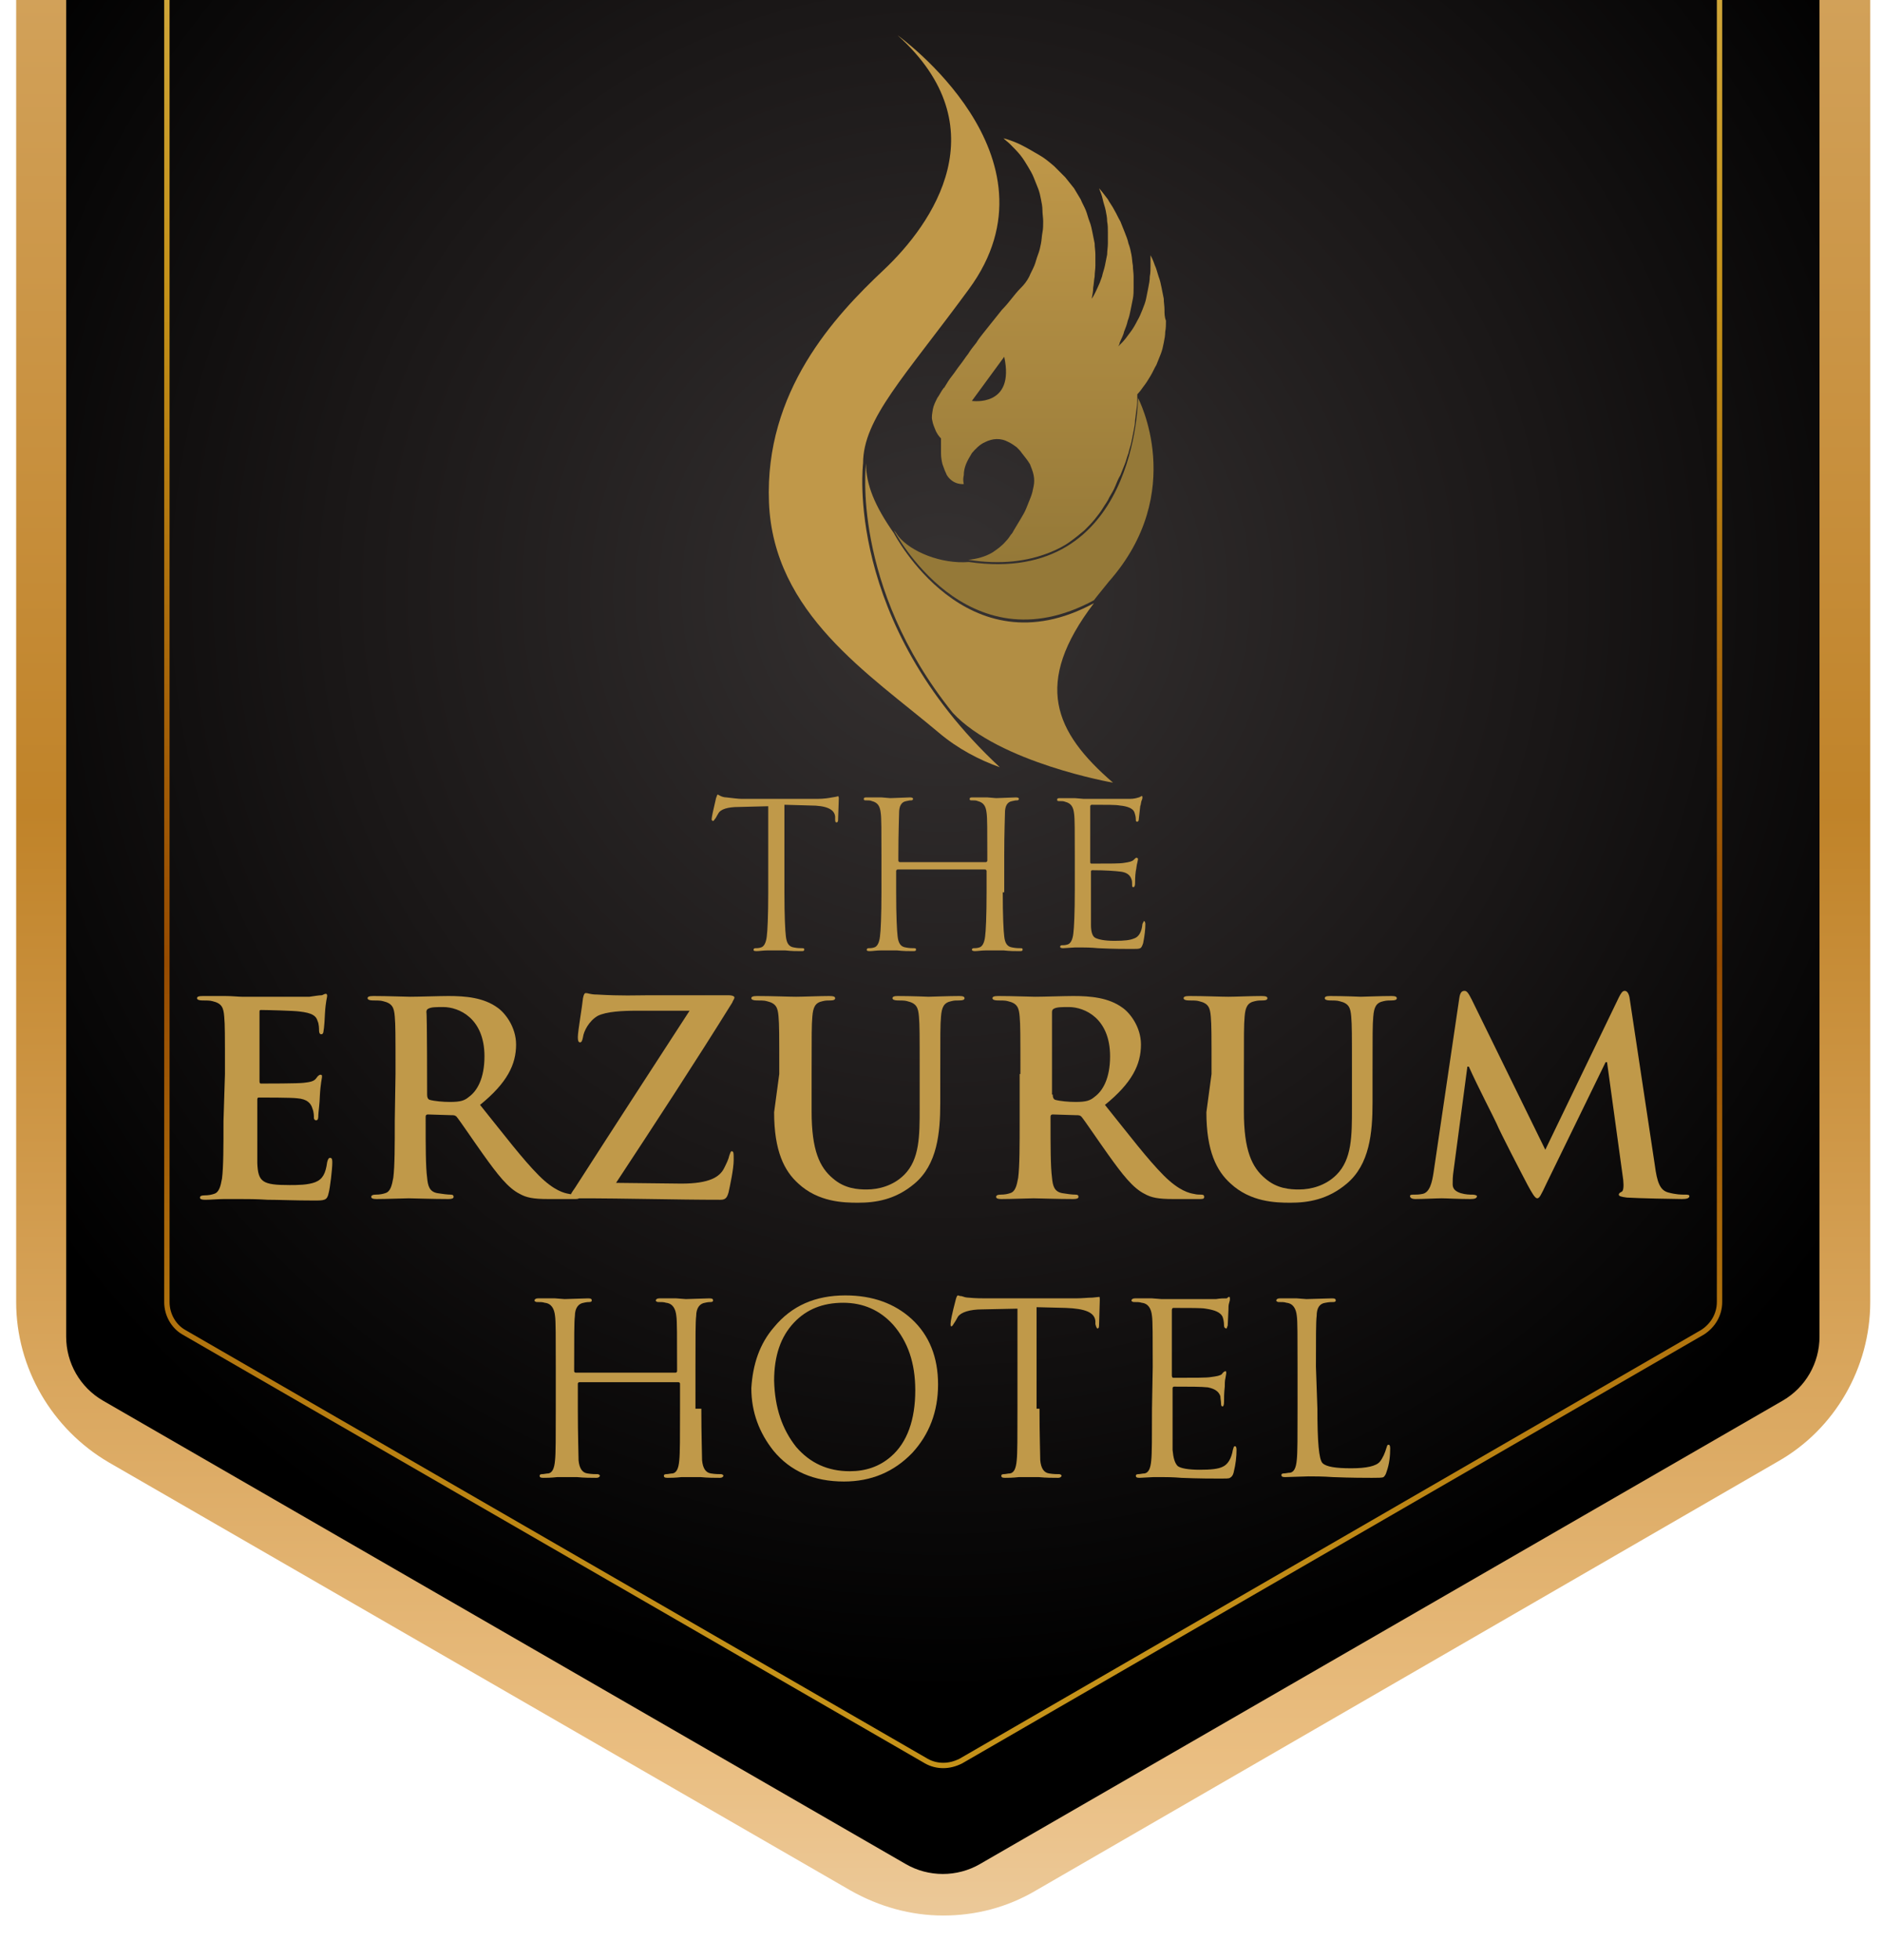 <svg xmlns="http://www.w3.org/2000/svg" xmlns:xlink="http://www.w3.org/1999/xlink" id="Layer_1" x="0px" y="0px" viewBox="0 0 256 266.4" style="enable-background:new 0 0 256 266.4;" xml:space="preserve"><style type="text/css">	.st0{fill:url(#SVGID_1_);}	.st1{fill:url(#SVGID_00000142142720507698358420000000073276250496203681_);}			.st2{fill:none;stroke:url(#SVGID_00000061467754771331727330000009488993876884907950_);stroke-width:0.729;stroke-linecap:round;stroke-linejoin:round;stroke-miterlimit:10;}	.st3{fill:#C09949;}	.st4{fill:url(#SVGID_00000106828911046801932910000003665669483398094492_);}	.st5{fill:#957938;}	.st6{fill:#C09849;}	.st7{fill:#B28E44;}</style><g>	<g>		<linearGradient id="SVGID_1_" gradientUnits="userSpaceOnUse" x1="128.298" y1="-167.649" x2="128.298" y2="299.066">			<stop offset="5.618000e-03" style="stop-color:#EBC17D"></stop>			<stop offset="0.185" style="stop-color:#DFB77C"></stop>			<stop offset="0.596" style="stop-color:#C08329"></stop>			<stop offset="0.871" style="stop-color:#EABE81"></stop>			<stop offset="1" style="stop-color:#EEDCC3"></stop>		</linearGradient>		<path class="st0" d="M128.3,260.4c-4.4,0-8.7-1.2-12.6-3.4L14.8,198.8C7.1,194.3,2.2,186,2.2,177V-15.9c0-8.9,4.8-17.3,12.6-21.7   l100.9-58.3c3.8-2.2,8.2-3.4,12.6-3.4c4.4,0,8.7,1.2,12.6,3.4l100.9,58.3c7.7,4.5,12.6,12.8,12.6,21.7V177   c0,8.9-4.8,17.3-12.6,21.7l-100.9,58.3C137,259.3,132.7,260.4,128.3,260.4z"></path>					<radialGradient id="SVGID_00000102532329112839058830000005538556914351007374_" cx="128.298" cy="80.561" r="149.347" gradientUnits="userSpaceOnUse">			<stop offset="0" style="stop-color:#363232"></stop>			<stop offset="0.56" style="stop-color:#1A1717"></stop>			<stop offset="1" style="stop-color:#000000"></stop>		</radialGradient>		<path style="fill:url(#SVGID_00000102532329112839058830000005538556914351007374_);" d="M9-20.7v202.4c0,3.6,1.9,6.9,5,8.7   l109.2,63c3.1,1.8,7,1.8,10.1,0l109.2-63c3.1-1.8,5-5.1,5-8.7V-20.7c0-3.6-1.9-6.9-5-8.7l-109.2-63c-3.1-1.8-7-1.8-10.1,0   l-109.2,63C11-27.6,9-24.3,9-20.7z"></path>					<linearGradient id="SVGID_00000057124524449754244120000015759739783406943918_" gradientUnits="userSpaceOnUse" x1="128.298" y1="240.361" x2="128.298" y2="-79.239">			<stop offset="4.452660e-02" style="stop-color:#C59219"></stop>			<stop offset="0.135" style="stop-color:#B98112"></stop>			<stop offset="0.315" style="stop-color:#9B5203"></stop>			<stop offset="0.343" style="stop-color:#964B00"></stop>			<stop offset="0.429" style="stop-color:#A25D06"></stop>			<stop offset="0.602" style="stop-color:#C08B16"></stop>			<stop offset="0.628" style="stop-color:#C59219"></stop>			<stop offset="0.705" style="stop-color:#CB9D2A"></stop>			<stop offset="0.858" style="stop-color:#DAB959"></stop>			<stop offset="0.985" style="stop-color:#E9D384"></stop>		</linearGradient>					<path style="fill:none;stroke:url(#SVGID_00000057124524449754244120000015759739783406943918_);stroke-width:0.729;stroke-linecap:round;stroke-linejoin:round;stroke-miterlimit:10;" d="   M128.3,240c-0.8,0-1.6-0.2-2.3-0.6L25,181.1c-1.4-0.8-2.3-2.4-2.3-4.1V-15.9c0-1.7,0.9-3.2,2.3-4.1L126-78.2   c0.7-0.4,1.5-0.6,2.3-0.6c0.8,0,1.6,0.2,2.3,0.6L231.6-20c1.4,0.8,2.3,2.4,2.3,4.1V177c0,1.7-0.9,3.2-2.3,4.1l-100.9,58.3   C129.9,239.8,129.1,240,128.3,240z"></path>	</g></g><g>	<g>		<g>			<g>				<path class="st3" d="M106.7,121.3c0,3.2,0.1,5.2,0.2,6c0.1,0.9,0.4,1.4,1.1,1.5c0.5,0.1,0.9,0.1,1.2,0.1c0.2,0,0.2,0.1,0.2,0.2     c0,0.2-0.2,0.2-0.4,0.2c-0.7,0-1.3,0-2.2-0.1h-1.2h-1.1c-0.7,0-1.2,0.1-1.6,0.1s-0.4-0.1-0.4-0.2c0-0.1,0.1-0.2,0.2-0.2     c0.2,0,0.5,0,0.8-0.1c0.4-0.1,0.7-0.6,0.8-1.5c0.1-0.7,0.2-2.8,0.2-6v-11.7l-4,0.1c-1.5,0-2.5,0.3-2.8,0.9     c-0.2,0.3-0.3,0.6-0.5,0.8c-0.1,0.2-0.2,0.2-0.2,0.2c-0.1,0-0.2-0.1-0.2-0.2c0-0.3,0.2-1.2,0.6-2.9c0.1-0.3,0.2-0.5,0.2-0.5     c0,0,0.2,0.1,0.4,0.2c0.2,0.1,0.5,0.2,0.8,0.2c0.9,0.1,1.6,0.2,2.1,0.2h10.3c0.8,0,1.5-0.1,2-0.2c0.7-0.1,1-0.2,0.7-0.2     c0.1,0,0.2,0.1,0.2,0.3l-0.1,3c0,0.2-0.1,0.3-0.2,0.3c-0.2,0-0.2-0.2-0.2-0.5v-0.3c-0.1-1-1.2-1.5-3.4-1.5l-3.5-0.1v11.8H106.7z     "></path>			</g>			<g>				<path class="st3" d="M136.4,121.3c0,3.2,0.1,5.2,0.2,6c0.1,0.9,0.4,1.4,1.1,1.5c0.5,0.1,0.9,0.1,1.2,0.1c0.2,0,0.2,0.1,0.2,0.2     c0,0.2-0.2,0.2-0.4,0.2c-0.7,0-1.3,0-2.2-0.1h-1.2h-1.1c-0.7,0-1.2,0.1-1.6,0.1c-0.3,0-0.4-0.1-0.4-0.2c0-0.1,0.1-0.2,0.2-0.2     c0.2,0,0.5,0,0.8-0.1c0.4-0.1,0.7-0.6,0.8-1.5c0.1-0.7,0.2-2.8,0.2-6v-2.9c0-0.1-0.1-0.2-0.2-0.2h-11.9c-0.1,0-0.2,0.1-0.2,0.2     v2.9c0,3.2,0.1,5.2,0.2,6c0.1,0.9,0.4,1.4,1.1,1.5c0.5,0.1,0.9,0.1,1.2,0.1c0.2,0,0.2,0.1,0.2,0.2c0,0.2-0.2,0.2-0.4,0.2     c-0.7,0-1.3,0-2.2-0.1H121h-1.1c-0.7,0-1.2,0.1-1.6,0.1s-0.4-0.1-0.4-0.2c0-0.1,0.1-0.2,0.2-0.2c0.2,0,0.5,0,0.8-0.1     c0.4-0.1,0.7-0.6,0.8-1.5c0.1-0.7,0.2-2.8,0.2-6v-4.9c0-3.4,0-5.3-0.1-5.9c-0.1-0.9-0.4-1.4-1.2-1.6c-0.2-0.1-0.5-0.1-0.9-0.1     c-0.2,0-0.2-0.1-0.2-0.2c0-0.2,0.2-0.2,0.4-0.2h2l1.2,0.1l2.7-0.1c0.3,0,0.4,0.1,0.4,0.2c0,0.1-0.1,0.2-0.2,0.2     c-0.2,0-0.3,0-0.7,0.1c-0.7,0.1-1,0.7-1,1.6c0,0.6-0.1,2.6-0.1,5.9v0.6c0,0.1,0.1,0.2,0.2,0.2h11.7c0.1,0,0.2-0.1,0.2-0.2v-0.6     c0-3.4,0-5.3-0.1-5.9c-0.1-0.9-0.4-1.4-1.2-1.6c-0.2-0.1-0.5-0.1-0.9-0.1c-0.2,0-0.2-0.1-0.2-0.2c0-0.2,0.2-0.2,0.4-0.2h2     l1.2,0.1l2.7-0.1c0.3,0,0.4,0.1,0.4,0.2c0,0.1-0.1,0.2-0.2,0.2c-0.2,0-0.3,0-0.7,0.1c-0.7,0.1-1,0.7-1,1.6     c0,0.6-0.1,2.6-0.1,5.9v4.9H136.4z"></path>			</g>			<g>				<path class="st3" d="M146.2,116.5c0-3.4,0-5.3-0.1-5.9c-0.1-0.9-0.4-1.4-1.2-1.6c-0.2-0.1-0.5-0.1-0.9-0.1     c-0.2,0-0.2-0.1-0.2-0.2c0-0.2,0.2-0.2,0.4-0.2c0.9,0,1.6,0,2,0l1.2,0.1c3.8,0,5.8,0,6.3,0s0.9-0.1,1.2-0.2c0,0,0.1,0,0.2-0.1     c0.1,0,0.2-0.1,0.2-0.1c0.1,0,0.1,0.1,0.1,0.2c0,0.1,0,0.2-0.1,0.4c-0.1,0.2-0.1,0.6-0.2,0.8l-0.2,1.8c0,0.2-0.1,0.3-0.2,0.3     c-0.2,0-0.2-0.1-0.2-0.3c0-0.4-0.1-0.7-0.2-1c-0.2-0.5-0.9-0.8-2-0.9c-0.5-0.1-1.7-0.1-3.8-0.1c-0.1,0-0.2,0.1-0.2,0.2v7.6     c0,0.2,0.1,0.2,0.2,0.2c2.5,0,3.9,0,4.4-0.1c0.7-0.1,1.1-0.2,1.3-0.4c0.2-0.2,0.3-0.3,0.4-0.3c0.1,0,0.2,0.1,0.2,0.2l-0.1,0.5     c-0.1,0.3-0.1,0.7-0.2,1.1c-0.1,0.7-0.1,1.3-0.1,1.7c0,0.3-0.1,0.5-0.2,0.5c-0.2,0-0.2-0.1-0.2-0.2c0-0.3,0-0.7-0.1-0.9     c-0.2-0.6-0.7-0.9-1.4-1c-0.8-0.1-2.1-0.2-3.9-0.2c-0.2,0-0.2,0.1-0.2,0.2v7.2c0,1,0.2,1.6,0.6,1.8c0.4,0.2,1.2,0.4,2.6,0.4     s2.1-0.1,2.6-0.3c0.7-0.2,1.1-0.9,1.2-2c0.1-0.2,0.2-0.4,0.2-0.4c0.1,0,0.2,0.2,0.2,0.4c0,0.7-0.1,1.6-0.3,2.6     c-0.1,0.3-0.2,0.6-0.4,0.7c-0.2,0.1-0.5,0.1-1.1,0.1c-1,0-2.5,0-4.6-0.1c-1.1-0.1-1.8-0.1-2.1-0.1c-0.3,0-0.7,0-1.1,0l-1.6,0.1     c-0.3,0-0.4-0.1-0.4-0.2c0-0.1,0.1-0.2,0.2-0.2c0.2,0,0.5,0,0.8-0.1c0.4-0.1,0.7-0.6,0.8-1.5c0.1-0.7,0.2-2.8,0.2-6v-4.6H146.2z     "></path>			</g>			<g>				<path class="st3" d="M30.6,146c0-5.6,0-6.6-0.1-7.8c-0.1-1.2-0.3-1.8-1.6-2.1c-0.3-0.1-0.9-0.1-1.4-0.1c-0.4,0-0.7-0.1-0.7-0.3     s0.2-0.3,0.8-0.3c1,0,2.1,0,3,0c1,0,1.8,0.1,2.3,0.1c1.2,0,8.5,0,9.2,0c0.7-0.1,1.3-0.2,1.6-0.2c0.2,0,0.4-0.2,0.6-0.2     s0.2,0.2,0.2,0.3c0,0.2-0.2,0.7-0.3,2.4c0,0.3-0.1,2-0.2,2.4c0,0.2-0.1,0.4-0.3,0.4c-0.2,0-0.3-0.2-0.3-0.5c0-0.2,0-0.9-0.2-1.3     c-0.2-0.7-0.7-1.1-2.5-1.3c-0.7-0.1-4.4-0.2-5.2-0.2c-0.2,0-0.2,0.1-0.2,0.3v9.3c0,0.2,0,0.4,0.2,0.4c0.8,0,5,0,5.8-0.1     c0.9-0.1,1.4-0.2,1.7-0.6c0.2-0.3,0.4-0.5,0.6-0.5s0.2,0.1,0.2,0.3s-0.2,0.8-0.3,2.7c0,0.7-0.2,2.2-0.2,2.5c0,0.3,0,0.7-0.3,0.7     c-0.2,0-0.3-0.2-0.3-0.3c0-0.3,0-0.8-0.2-1.3c-0.2-0.7-0.7-1.3-2.1-1.4c-0.7-0.1-4.4-0.1-5.2-0.1c-0.2,0-0.2,0.2-0.2,0.3v2.9     c0,1.2,0,4.6,0,5.7c0.1,2.6,0.7,3,4.4,3c1,0,2.5,0,3.5-0.4s1.4-1.2,1.6-2.7c0.1-0.4,0.2-0.6,0.4-0.6c0.3,0,0.3,0.3,0.3,0.7     c0,0.8-0.3,3.4-0.5,4.1c-0.2,1-0.6,1-2,1c-2.7,0-4.8-0.1-6.3-0.1c-1.6-0.1-2.7-0.1-3.8-0.1c-0.4,0-1.2,0-2.1,0     c-0.8,0-1.8,0.1-2.6,0.1c-0.5,0-0.7-0.1-0.7-0.3c0-0.2,0.2-0.3,0.6-0.3c0.6,0,1-0.1,1.3-0.2c0.7-0.2,0.9-1,1.1-2.1     c0.2-1.6,0.2-4.4,0.2-7.8L30.6,146L30.6,146z"></path>			</g>			<g>				<path class="st3" d="M53.8,146c0-5.6,0-6.6-0.1-7.8c-0.1-1.2-0.3-1.8-1.6-2.1c-0.3-0.1-0.9-0.1-1.4-0.1c-0.4,0-0.7-0.1-0.7-0.3     s0.2-0.3,0.8-0.3c2,0,4.3,0.1,5,0.1c1.2,0,4-0.1,5.2-0.1c2.3,0,4.8,0.2,6.7,1.6c1,0.7,2.5,2.6,2.5,5c0,2.7-1.2,5.2-4.9,8.2     c3.3,4.1,5.8,7.4,8,9.6c2.1,2.1,3.5,2.4,4.1,2.5c0.4,0.1,0.7,0.1,1,0.1c0.3,0,0.4,0.1,0.4,0.3c0,0.3-0.2,0.3-0.7,0.3h-3.5     c-2.1,0-3-0.2-3.9-0.7c-1.6-0.8-3-2.6-5-5.4c-1.5-2.1-3.1-4.5-3.6-5.1c-0.2-0.2-0.4-0.2-0.7-0.2l-3.2-0.1     c-0.2,0-0.3,0.1-0.3,0.3v0.5c0,3.5,0,6.3,0.2,7.8c0.1,1.1,0.3,1.9,1.4,2.1c0.6,0.1,1.4,0.2,1.8,0.2c0.3,0,0.4,0.1,0.4,0.3     c0,0.2-0.2,0.3-0.7,0.3c-2.1,0-4.9-0.1-5.4-0.1c-0.7,0-3,0.1-4.4,0.1c-0.5,0-0.7-0.1-0.7-0.3c0-0.2,0.2-0.3,0.6-0.3     c0.6,0,1-0.1,1.3-0.2c0.7-0.2,0.9-1,1.1-2.1c0.2-1.6,0.2-4.4,0.2-7.8 M58.1,148.8c0,0.4,0.1,0.6,0.3,0.7     c0.7,0.2,1.9,0.3,2.8,0.3c1.5,0,2-0.2,2.6-0.7c1.1-0.8,2.1-2.5,2.1-5.5c0-5.2-3.5-6.7-5.6-6.7c-0.9,0-1.6,0-2,0.2     c-0.2,0.1-0.3,0.2-0.3,0.5C58.1,137.6,58.1,148.8,58.1,148.8z"></path>			</g>			<g>				<path class="st3" d="M92.7,160.9c3.8,0,5.2-0.9,5.8-2.1c0.3-0.6,0.6-1.2,0.7-1.7c0.1-0.3,0.2-0.6,0.3-0.6c0.3,0,0.3,0.2,0.3,1.2     c0,1.2-0.5,3.5-0.7,4.4c-0.2,0.7-0.4,1-1.1,1c-6.2,0-12.3-0.2-19.7-0.2c-0.4,0-0.7-0.1-0.7-0.3s0.1-0.4,0.6-1.1     c5.2-8.1,10.6-16.4,15.6-24.1h-7.2c-1.9,0-4.1,0.1-5.3,0.7c-1.2,0.7-1.9,2.1-2,2.9c-0.1,0.5-0.2,0.7-0.4,0.7     c-0.2,0-0.3-0.2-0.3-0.7c0-0.8,0.6-4.2,0.7-5.3c0.1-0.5,0.2-0.7,0.4-0.7c0.3,0,0.6,0.2,1.5,0.2c3.5,0.2,5.3,0.1,6.7,0.1h11.3     c0.3,0,0.7,0.1,0.7,0.3s-0.2,0.4-0.3,0.7c-5.1,8.2-10.6,16.6-15.8,24.5L92.7,160.9L92.7,160.9z"></path>			</g>			<g>				<path class="st3" d="M106,146c0-5.6,0-6.6-0.1-7.8c-0.1-1.2-0.3-1.8-1.6-2.1c-0.3-0.1-0.9-0.1-1.4-0.1c-0.4,0-0.7-0.1-0.7-0.3     s0.2-0.3,0.8-0.3c2,0,4.3,0.1,5.3,0.1c0.9,0,3.2-0.1,4.5-0.1c0.6,0,0.8,0.1,0.8,0.3s-0.2,0.3-0.6,0.3c-0.4,0-0.7,0-1.1,0.1     c-1,0.2-1.3,0.8-1.4,2.1c-0.1,1.2-0.1,2.2-0.1,7.8v5.1c0,5.3,1.1,7.6,2.9,9.1c1.6,1.4,3.4,1.5,4.6,1.5c1.6,0,3.6-0.5,5.1-2     c2.1-2.1,2.1-5.3,2.1-9.1V146c0-5.6,0-6.6-0.1-7.8c-0.1-1.2-0.3-1.8-1.6-2.1c-0.3-0.1-0.9-0.1-1.3-0.1c-0.4,0-0.7-0.1-0.7-0.3     s0.2-0.3,0.7-0.3c1.9,0,4.2,0.1,4.2,0.1c0.4,0,2.7-0.1,4.2-0.1c0.5,0,0.7,0.1,0.7,0.3s-0.2,0.3-0.7,0.3s-0.7,0-1.1,0.1     c-1,0.2-1.3,0.8-1.4,2.1c-0.1,1.2-0.1,2.2-0.1,7.8v3.9c0,4.1-0.4,8.4-3.5,11c-2.6,2.2-5.3,2.6-7.7,2.6c-2,0-5.4-0.1-8.1-2.6     c-1.9-1.7-3.3-4.4-3.3-9.7L106,146L106,146z"></path>			</g>			<g>				<path class="st3" d="M138.8,146c0-5.6,0-6.6-0.1-7.8c-0.1-1.2-0.3-1.8-1.6-2.1c-0.3-0.1-0.9-0.1-1.4-0.1c-0.4,0-0.7-0.1-0.7-0.3     s0.2-0.3,0.8-0.3c2,0,4.3,0.1,5,0.1c1.2,0,4-0.1,5.2-0.1c2.3,0,4.8,0.2,6.7,1.6c1,0.7,2.5,2.6,2.5,5c0,2.7-1.2,5.2-4.9,8.2     c3.3,4.1,5.8,7.4,8,9.6c2.1,2.1,3.5,2.4,4.1,2.5c0.4,0.1,0.7,0.1,1,0.1c0.3,0,0.4,0.1,0.4,0.3c0,0.3-0.2,0.3-0.7,0.3h-3.5     c-2.1,0-3-0.2-3.9-0.7c-1.6-0.8-3-2.6-5-5.4c-1.5-2.1-3.1-4.5-3.6-5.1c-0.2-0.2-0.4-0.2-0.7-0.2l-3.2-0.1     c-0.2,0-0.3,0.1-0.3,0.3v0.5c0,3.5,0,6.3,0.2,7.8c0.1,1.1,0.3,1.9,1.4,2.1c0.6,0.1,1.3,0.2,1.8,0.2c0.3,0,0.4,0.1,0.4,0.3     c0,0.2-0.2,0.3-0.7,0.3c-2.1,0-4.9-0.1-5.4-0.1c-0.7,0-3,0.1-4.4,0.1c-0.5,0-0.7-0.1-0.7-0.3c0-0.2,0.2-0.3,0.6-0.3     c0.6,0,1-0.1,1.3-0.2c0.7-0.2,0.9-1,1.1-2.1c0.2-1.6,0.2-4.4,0.2-7.8V146H138.8z M143.2,148.8c0,0.4,0.1,0.6,0.3,0.7     c0.7,0.2,1.9,0.3,2.8,0.3c1.5,0,2-0.2,2.6-0.7c1.1-0.8,2.1-2.5,2.1-5.5c0-5.2-3.5-6.7-5.6-6.7c-0.9,0-1.6,0-2,0.2     c-0.2,0.1-0.3,0.2-0.3,0.5V148.8z"></path>			</g>			<g>				<path class="st3" d="M164.8,146c0-5.6,0-6.6-0.1-7.8c-0.1-1.2-0.3-1.8-1.6-2.1c-0.3-0.1-0.9-0.1-1.4-0.1c-0.4,0-0.7-0.1-0.7-0.3     s0.2-0.3,0.8-0.3c2,0,4.3,0.1,5.3,0.1c0.9,0,3.2-0.1,4.5-0.1c0.6,0,0.8,0.1,0.8,0.3s-0.2,0.3-0.6,0.3c-0.4,0-0.7,0-1.1,0.1     c-1,0.2-1.3,0.8-1.4,2.1c-0.1,1.2-0.1,2.2-0.1,7.8v5.1c0,5.3,1.1,7.6,2.9,9.1c1.6,1.4,3.4,1.5,4.6,1.5c1.6,0,3.6-0.5,5.1-2     c2.1-2.1,2.1-5.3,2.1-9.1V146c0-5.6,0-6.6-0.1-7.8c-0.1-1.2-0.3-1.8-1.6-2.1c-0.3-0.1-0.9-0.1-1.3-0.1c-0.4,0-0.7-0.1-0.7-0.3     s0.2-0.3,0.7-0.3c1.9,0,4.2,0.1,4.2,0.1c0.4,0,2.7-0.1,4.2-0.1c0.5,0,0.7,0.1,0.7,0.3s-0.2,0.3-0.7,0.3c-0.4,0-0.7,0-1.1,0.1     c-1,0.2-1.3,0.8-1.4,2.1c-0.1,1.2-0.1,2.2-0.1,7.8v3.9c0,4.1-0.4,8.4-3.5,11c-2.6,2.2-5.3,2.6-7.7,2.6c-2,0-5.4-0.1-8.1-2.6     c-1.9-1.7-3.3-4.4-3.3-9.7L164.8,146L164.8,146z"></path>			</g>			<g>				<path class="st3" d="M198.5,135.7c0.1-0.7,0.3-1,0.7-1c0.3,0,0.5,0.2,1,1.2l10,20.4l10-20.7c0.3-0.6,0.5-0.9,0.8-0.9     c0.3,0,0.6,0.3,0.7,1.2l3.4,22.5c0.3,2.3,0.7,3.4,1.8,3.7c1.1,0.3,1.8,0.3,2.3,0.3c0.3,0,0.6,0,0.6,0.2c0,0.3-0.4,0.4-1,0.4     c-0.9,0-6-0.1-7.5-0.2c-0.8-0.1-1.1-0.2-1.1-0.4c0-0.2,0.2-0.3,0.4-0.4s0.3-0.6,0.2-1.6l-2.2-16h-0.2l-8,16.4     c-0.8,1.7-1,2.1-1.3,2.1c-0.3,0-0.7-0.7-1.3-1.8c-0.9-1.7-3.8-7.3-4.2-8.3c-0.3-0.7-2.6-5.1-3.8-7.8h-0.2l-1.9,14.3     c-0.1,0.7-0.1,1.2-0.1,1.7c0,0.7,0.5,1,1.1,1.2c0.7,0.2,1.2,0.2,1.6,0.2c0.3,0,0.6,0.1,0.6,0.2c0,0.3-0.3,0.4-0.9,0.4     c-1.6,0-3.2-0.1-3.9-0.1c-0.7,0-2.5,0.1-3.6,0.1c-0.3,0-0.7-0.1-0.7-0.4c0-0.2,0.2-0.2,0.6-0.2c0.3,0,0.6,0,1.1-0.1     c1-0.2,1.3-1.6,1.5-2.9L198.5,135.7z"></path>			</g>			<g>				<path class="st3" d="M95.4,191.5c0,3.7,0.1,6.1,0.1,7c0.1,1.1,0.5,1.7,1.2,1.8c0.6,0.1,1.1,0.1,1.4,0.1c0.1,0,0.3,0.1,0.3,0.2     c0,0.1-0.1,0.3-0.5,0.3c-0.7,0-1.6,0-2.6-0.1H94h-1.3c-0.9,0.1-1.5,0.1-1.9,0.1s-0.5-0.1-0.5-0.3c0-0.1,0.1-0.2,0.3-0.2     c0.3,0,0.6-0.1,0.9-0.1c0.5-0.1,0.8-0.6,0.9-1.8c0.1-0.9,0.1-3.2,0.1-7v-3.4c0-0.1-0.1-0.2-0.2-0.2H78.8c-0.1,0-0.2,0.1-0.2,0.2     v3.4c0,3.7,0.1,6.1,0.1,7c0.1,1.1,0.5,1.7,1.2,1.8c0.6,0.1,1.1,0.1,1.4,0.1c0.1,0,0.3,0.1,0.3,0.2c0,0.1-0.1,0.3-0.5,0.3     c-0.7,0-1.6,0-2.6-0.1h-1.4h-1.3c-0.9,0.1-1.5,0.1-1.9,0.1s-0.5-0.1-0.5-0.3c0-0.1,0.1-0.2,0.3-0.2c0.3,0,0.6-0.1,0.9-0.1     c0.5-0.1,0.8-0.6,0.9-1.8c0.1-0.9,0.1-3.2,0.1-7v-5.7c0-4,0-6.3-0.1-6.9c-0.1-1-0.5-1.7-1.4-1.8c-0.3-0.1-0.6-0.1-1.1-0.1     c-0.1,0-0.3-0.1-0.3-0.2c0-0.1,0.1-0.3,0.5-0.3h2.3l1.3,0.1l3.2-0.1c0.4,0,0.5,0.1,0.5,0.3c0,0.1-0.1,0.2-0.3,0.2     c-0.1,0-0.4,0-0.8,0.1c-0.7,0.1-1.2,0.7-1.2,1.8c-0.1,0.7-0.1,3-0.1,6.9v0.6c0,0.1,0.1,0.2,0.2,0.2h13.6c0.1,0,0.2-0.1,0.2-0.2     v-0.6c0-4,0-6.3-0.1-6.9c-0.1-1-0.5-1.7-1.4-1.8c-0.3-0.1-0.6-0.1-1.1-0.1c-0.1,0-0.3-0.1-0.3-0.2c0-0.1,0.1-0.3,0.5-0.3h2.3     l1.3,0.1l3.2-0.1c0.4,0,0.5,0.1,0.5,0.3c0,0.1-0.1,0.2-0.3,0.2c-0.1,0-0.4,0-0.8,0.1c-0.7,0.1-1.2,0.7-1.2,1.8     c-0.1,0.7-0.1,3-0.1,6.9v5.7H95.4z"></path>			</g>			<g>				<path class="st3" d="M105.3,180.4c2.4-2.9,5.6-4.3,9.7-4.3c3.7,0,6.7,1.1,9,3.2c2.4,2.2,3.6,5.2,3.6,8.9c0,3.7-1.2,6.8-3.5,9.3     c-2.5,2.6-5.6,3.9-9.3,3.9c-4.1,0-7.3-1.4-9.6-4.2c-1.9-2.4-3-5.2-3-8.5C102.4,185.5,103.3,182.7,105.3,180.4z M108.3,196.7     c1.9,2.2,4.3,3.3,7.3,3.3c2.1,0,4-0.6,5.6-2c2.2-1.9,3.3-5,3.3-9c0-3.7-1-6.6-3-8.9c-1.8-2-4.1-3-6.8-3c-2.8,0-5,0.9-6.7,2.7     c-1.8,1.9-2.7,4.5-2.7,7.9C105.4,191.4,106.4,194.3,108.3,196.7z"></path>			</g>			<g>				<path class="st3" d="M141.4,191.5c0,3.7,0.1,6.1,0.1,7c0.1,1.1,0.5,1.7,1.2,1.8c0.6,0.1,1.1,0.1,1.4,0.1c0.1,0,0.3,0.1,0.3,0.2     c0,0.1-0.1,0.3-0.5,0.3c-0.7,0-1.6,0-2.6-0.1h-1.4h-1.3c-0.9,0.1-1.5,0.1-1.9,0.1c-0.4,0-0.5-0.1-0.5-0.3c0-0.1,0.1-0.2,0.3-0.2     c0.3,0,0.6-0.1,0.9-0.1c0.5-0.1,0.8-0.6,0.9-1.8c0.1-0.9,0.1-3.2,0.1-7v-13.6l-4.8,0.1c-1.7,0-2.9,0.4-3.3,1     c-0.2,0.4-0.4,0.7-0.6,1c-0.1,0.2-0.2,0.3-0.3,0.3c-0.1,0-0.1-0.1-0.1-0.3c0-0.4,0.2-1.4,0.7-3.3c0.1-0.4,0.2-0.6,0.3-0.6     c0.1,0,0.2,0.1,0.5,0.1c0.3,0.1,0.6,0.2,0.9,0.2c1,0.1,1.9,0.1,2.5,0.1h12.1c0.9,0,1.7-0.1,2.3-0.1c0.8-0.1,1.1-0.1,0.9-0.1     c0.1,0,0.1,0.1,0.1,0.4l-0.1,3.5c0,0.3-0.1,0.4-0.2,0.4c-0.1,0-0.2-0.2-0.3-0.6v-0.4c-0.1-1.2-1.4-1.7-4-1.8l-4-0.1V191.5     L141.4,191.5z"></path>			</g>			<g>				<path class="st3" d="M156.8,185.8c0-4,0-6.3-0.1-6.9c-0.1-1-0.5-1.7-1.4-1.8c-0.3-0.1-0.6-0.1-1.1-0.1c-0.1,0-0.3-0.1-0.3-0.2     c0-0.1,0.1-0.3,0.5-0.3c1.1,0,1.9,0,2.3,0l1.3,0.1c4.4,0,6.8,0,7.4,0c0.6-0.1,1.1-0.1,1.4-0.1c0.1,0,0.1,0,0.2-0.1     s0.1-0.1,0.2-0.1c0.1,0,0.1,0.1,0.1,0.3c0,0.1,0,0.2-0.1,0.5c-0.1,0.3-0.1,0.6-0.1,1l-0.1,2.1c-0.1,0.2-0.1,0.4-0.2,0.4     c-0.1,0-0.3-0.1-0.3-0.4c0-0.5-0.1-0.9-0.2-1.2c-0.3-0.6-1-0.9-2.3-1.1c-0.5-0.1-2-0.1-4.4-0.1c-0.1,0-0.2,0.1-0.2,0.3v8.9     c0,0.2,0.1,0.3,0.2,0.3c2.9,0,4.6,0,5.1-0.1c0.8-0.1,1.3-0.2,1.5-0.4c0.2-0.3,0.4-0.4,0.5-0.4c0.1,0,0.1,0.1,0.1,0.3l-0.1,0.6     c-0.1,0.4-0.1,0.8-0.1,1.2c-0.1,0.9-0.1,1.5-0.1,2.1c0,0.4-0.1,0.6-0.2,0.6c-0.1,0-0.2-0.1-0.2-0.3c0-0.4-0.1-0.8-0.1-1.1     c-0.2-0.6-0.7-1-1.7-1.2c-0.9-0.1-2.5-0.1-4.6-0.1c-0.1,0-0.2,0.1-0.2,0.2v8.4c0.1,1.1,0.3,1.8,0.7,2.2c0.4,0.3,1.4,0.5,3,0.5     c1.5,0,2.5-0.1,3.1-0.4c0.7-0.3,1.2-1.1,1.4-2.3c0.1-0.3,0.1-0.5,0.3-0.5c0.1,0,0.2,0.1,0.2,0.5c0,0.9-0.1,1.9-0.4,3.1     c-0.1,0.4-0.3,0.6-0.5,0.7c-0.1,0.1-0.6,0.1-1.2,0.1c-1.1,0-3,0-5.4-0.1c-1.2-0.1-2.1-0.1-2.5-0.1s-0.9,0-1.3,0l-1.9,0.1     c-0.4,0-0.5-0.1-0.5-0.3c0-0.1,0.1-0.2,0.3-0.2c0.3,0,0.6-0.1,0.9-0.1c0.5-0.1,0.8-0.6,0.9-1.8c0.1-0.9,0.1-3.2,0.1-7     L156.8,185.8L156.8,185.8z"></path>			</g>			<g>				<path class="st3" d="M179.2,191.5c0,4.5,0.2,6.9,0.7,7.4c0.5,0.5,1.8,0.7,3.9,0.7c2.1,0,3.4-0.3,3.9-0.9     c0.4-0.5,0.7-1.2,0.9-1.9c0.1-0.3,0.1-0.4,0.3-0.4c0.1,0,0.2,0.1,0.2,0.5c0,1-0.1,2.1-0.5,3.2c-0.1,0.4-0.3,0.6-0.4,0.7     c-0.2,0.1-0.8,0.1-1.6,0.1c-0.9,0-2.7,0-5.3-0.1c-1.4-0.1-2.5-0.1-3.3-0.1l-3.2,0.1c-0.4,0-0.5-0.1-0.5-0.3     c0-0.1,0.1-0.2,0.3-0.2c0.3,0,0.6-0.1,0.9-0.1c0.5-0.1,0.8-0.6,0.9-1.8c0.1-0.9,0.1-3.2,0.1-7v-5.6c0-4,0-6.3-0.1-6.9     c-0.1-1-0.5-1.7-1.4-1.8c-0.3-0.1-0.6-0.1-1.1-0.1c-0.1,0-0.3-0.1-0.3-0.2c0-0.1,0.1-0.3,0.5-0.3h2.3l1.3,0.1l3.5-0.1     c0.4,0,0.5,0.1,0.5,0.3c0,0.1-0.1,0.2-0.3,0.2c-0.3,0-0.6,0-1.1,0.1c-0.8,0.1-1.2,0.7-1.2,1.8c-0.1,0.7-0.1,3-0.1,6.9     L179.2,191.5L179.2,191.5z"></path>			</g>		</g>	</g>	<g>		<g>							<linearGradient id="SVGID_00000169525894624521600390000010818305117707391405_" gradientUnits="userSpaceOnUse" x1="142.562" y1="76.174" x2="142.562" y2="19.024">				<stop offset="0" style="stop-color:#957938"></stop>				<stop offset="1" style="stop-color:#C09849"></stop>			</linearGradient>			<path style="fill:url(#SVGID_00000169525894624521600390000010818305117707391405_);" d="M158.4,42.1c0-0.5-0.1-1-0.1-1.5    c-0.1-0.5-0.2-1-0.3-1.5c-0.1-0.5-0.2-1-0.4-1.5c-0.2-0.6-0.3-1.1-0.5-1.5c-0.3-0.9-0.6-1.4-0.6-1.4c0,0.5,0,1,0,1.4    c0,0.5,0,1-0.1,1.5c0,0.5-0.1,1-0.2,1.5c-0.1,0.5-0.2,1-0.3,1.5c-0.1,0.5-0.3,1-0.5,1.5c-0.2,0.5-0.4,1-0.7,1.5    c-0.3,0.6-0.6,1.1-0.9,1.5c-0.5,0.7-0.9,1.2-1.2,1.5c-0.3,0.3-0.5,0.5-0.5,0.5c0.1-0.2,0.2-0.3,0.2-0.5c0.2-0.5,0.5-1,0.6-1.5    c0.2-0.5,0.4-1,0.5-1.5c0.2-0.5,0.3-1,0.4-1.5c0.1-0.5,0.2-1,0.3-1.5c0.1-0.5,0.1-1,0.1-1.5c0-0.5,0-1,0-1.5c0-0.5-0.1-1-0.1-1.5    c-0.1-0.5-0.1-1-0.2-1.5c-0.1-0.5-0.2-1-0.4-1.5c-0.1-0.5-0.3-1-0.5-1.5c-0.2-0.5-0.4-1-0.6-1.5c-0.3-0.5-0.5-1-0.8-1.5    c-0.3-0.6-0.7-1.1-0.9-1.5c-0.6-0.8-1-1.3-1.2-1.5c0,0,0-0.1,0-0.1c0,0,0,0,0,0.1c0.2,0.5,0.4,1,0.5,1.5c0.1,0.5,0.3,1,0.4,1.5    c0.1,0.5,0.2,1,0.2,1.5c0.1,0.5,0.1,1,0.1,1.5c0,0.5,0,1,0,1.5c0,0.5-0.1,1-0.1,1.5c-0.1,0.5-0.2,1-0.3,1.5    c-0.1,0.5-0.3,1-0.4,1.5c-0.2,0.6-0.4,1.1-0.6,1.5c-0.4,0.9-0.7,1.4-0.8,1.5c0,0,0,0,0,0c0,0,0,0,0,0c0.1-0.5,0.2-1,0.2-1.5    c0.1-0.5,0.1-1,0.2-1.5c0-0.5,0.1-1,0.1-1.5c0-0.5,0-1,0-1.5c0-0.5-0.1-1-0.1-1.5c-0.1-0.5-0.2-1-0.3-1.5c-0.1-0.5-0.2-1-0.4-1.5    c-0.2-0.5-0.3-1-0.5-1.5c-0.2-0.5-0.5-1-0.7-1.5c-0.3-0.5-0.6-1-0.9-1.5c-0.4-0.5-0.8-1-1.2-1.5c-0.5-0.5-1-1-1.5-1.5    c-0.7-0.6-1.3-1.1-2-1.5c-1-0.6-1.9-1.1-2.7-1.5c-1.3-0.6-2.2-0.8-2.2-0.8c0.3,0.3,0.6,0.5,0.9,0.8c0.5,0.5,1,1,1.4,1.5    c0.4,0.5,0.7,1,1,1.5c0.3,0.5,0.6,1,0.8,1.5c0.2,0.5,0.4,1,0.6,1.5c0.2,0.5,0.3,1,0.4,1.5c0.1,0.5,0.2,1,0.2,1.5    c0,0.5,0.1,1,0.1,1.5c0,0.5,0,1-0.1,1.5c-0.1,0.5-0.1,1-0.2,1.5c-0.1,0.5-0.2,1-0.4,1.5c-0.2,0.5-0.3,1-0.5,1.5    c-0.2,0.5-0.5,1-0.7,1.5c-0.3,0.6-0.7,1.1-1.1,1.5c0,0-0.1,0.1-0.1,0.1c-0.4,0.4-0.8,0.9-1.2,1.4c-0.4,0.5-0.8,1-1.3,1.5    c-0.4,0.5-0.8,1-1.2,1.5c-0.4,0.5-0.8,1-1.2,1.5c-0.4,0.5-0.8,1-1.1,1.5c-0.4,0.5-0.8,1-1.1,1.5c-0.4,0.5-0.7,1-1.1,1.5    c-0.4,0.5-0.7,1-1.1,1.5c-0.4,0.5-0.7,1-1,1.5c0,0,0,0.1-0.1,0.1c-0.4,0.5-0.6,1-0.9,1.4c-0.3,0.6-0.5,1-0.6,1.5    c-0.1,0.6-0.2,1.1-0.1,1.5c0.1,0.6,0.3,1,0.5,1.5c0.2,0.4,0.4,0.7,0.7,1c0,0.2,0,0.3,0,0.5c0,0.5,0,1,0,1.5    c0,0.6,0.1,1.1,0.2,1.5c0.2,0.6,0.4,1.1,0.6,1.5c0.9,1.4,2.3,1.2,2.3,1.2c-0.1-0.4-0.1-0.8,0-1.2c0-0.5,0.1-1,0.3-1.5    c0.2-0.5,0.5-1,0.8-1.5c0.5-0.6,1.1-1.2,1.8-1.5c1-0.5,2.1-0.6,3.2,0c0.4,0.2,0.7,0.4,1.1,0.7c0.3,0.3,0.5,0.5,0.7,0.8    c0.4,0.5,0.8,1,1.1,1.5c0.2,0.5,0.4,1,0.5,1.5c0.1,0.5,0.1,1,0,1.5c-0.1,0.5-0.2,1-0.4,1.5c-0.2,0.5-0.4,1-0.6,1.5    c-0.2,0.5-0.5,1-0.8,1.5c-0.3,0.5-0.6,1-0.9,1.5c-0.1,0.2-0.2,0.4-0.4,0.6c-0.2,0.3-0.4,0.6-0.7,0.9c-0.5,0.6-1.2,1.1-1.8,1.5    c-1,0.6-2.2,0.9-3.3,1c4.5,0.7,8.1,0.2,11.1-1c1-0.4,2-0.9,2.8-1.5c0.7-0.5,1.3-1,1.9-1.5c0.5-0.5,1-1,1.4-1.5    c0.4-0.5,0.8-1,1.1-1.5c0.3-0.5,0.7-1,0.9-1.5c0.3-0.5,0.6-1,0.8-1.5c0.2-0.5,0.4-1,0.7-1.5c0.2-0.5,0.4-1,0.6-1.5    c0.2-0.5,0.3-1,0.5-1.5c0.1-0.5,0.3-1,0.4-1.5c0.1-0.5,0.2-1,0.3-1.5c0.1-0.5,0.2-1,0.2-1.5c0.1-0.5,0.1-1,0.2-1.5    c0.1-0.6,0.1-1.1,0.1-1.5c0-0.3,0-0.5,0-0.5c0.3-0.3,0.6-0.7,0.8-1c0.4-0.5,0.7-1,1-1.5c0.3-0.5,0.5-1,0.8-1.5    c0.2-0.5,0.4-1,0.6-1.5c0.2-0.5,0.3-1,0.4-1.5c0.1-0.5,0.2-1,0.2-1.5c0.1-0.5,0.1-1,0.1-1.5C158.4,43.1,158.4,42.6,158.4,42.1z     M132.2,54.5l4.4-6C138.1,55.4,132.2,54.5,132.2,54.5z"></path>			<g>				<path class="st5" d="M154.8,54.1c0,0-0.1,25.6-23,22.3l0,0c-3.8,0.3-7.9-1.4-9.6-3.5c-0.2-0.3-0.4-0.6-0.6-0.8l0,0     c0,0,9.8,18.9,27.2,9.5c0.6-0.8,1.3-1.6,2-2.5C161.6,66.9,154.8,54.1,154.8,54.1z"></path>			</g>			<g>				<path class="st6" d="M117.4,63L117.4,63c0-6.1,5.6-11.7,14.4-23.7c13.3-18.1-9.7-34.5-9.7-34.5c13.9,12.5,4.8,25.6-1.9,31.9     c-6.7,6.3-16.2,16.5-15.6,31.6c0.6,15.1,13.6,23.3,23.1,31.3c2.6,2.2,5.5,3.7,8.3,4.7C114.7,84.5,117.4,63,117.4,63z"></path>			</g>			<g>				<path class="st7" d="M151.4,106.4c-8-6.9-10.9-13.5-2.6-24.4c-17.4,9.4-27.2-9.5-27.2-9.5l0,0c-2.6-3.7-3.8-6.6-3.8-9.5l0,0     c0,0-2.1,16.6,11.8,33.9C135.9,103.7,151.4,106.4,151.4,106.4z"></path>			</g>		</g>	</g></g></svg>
